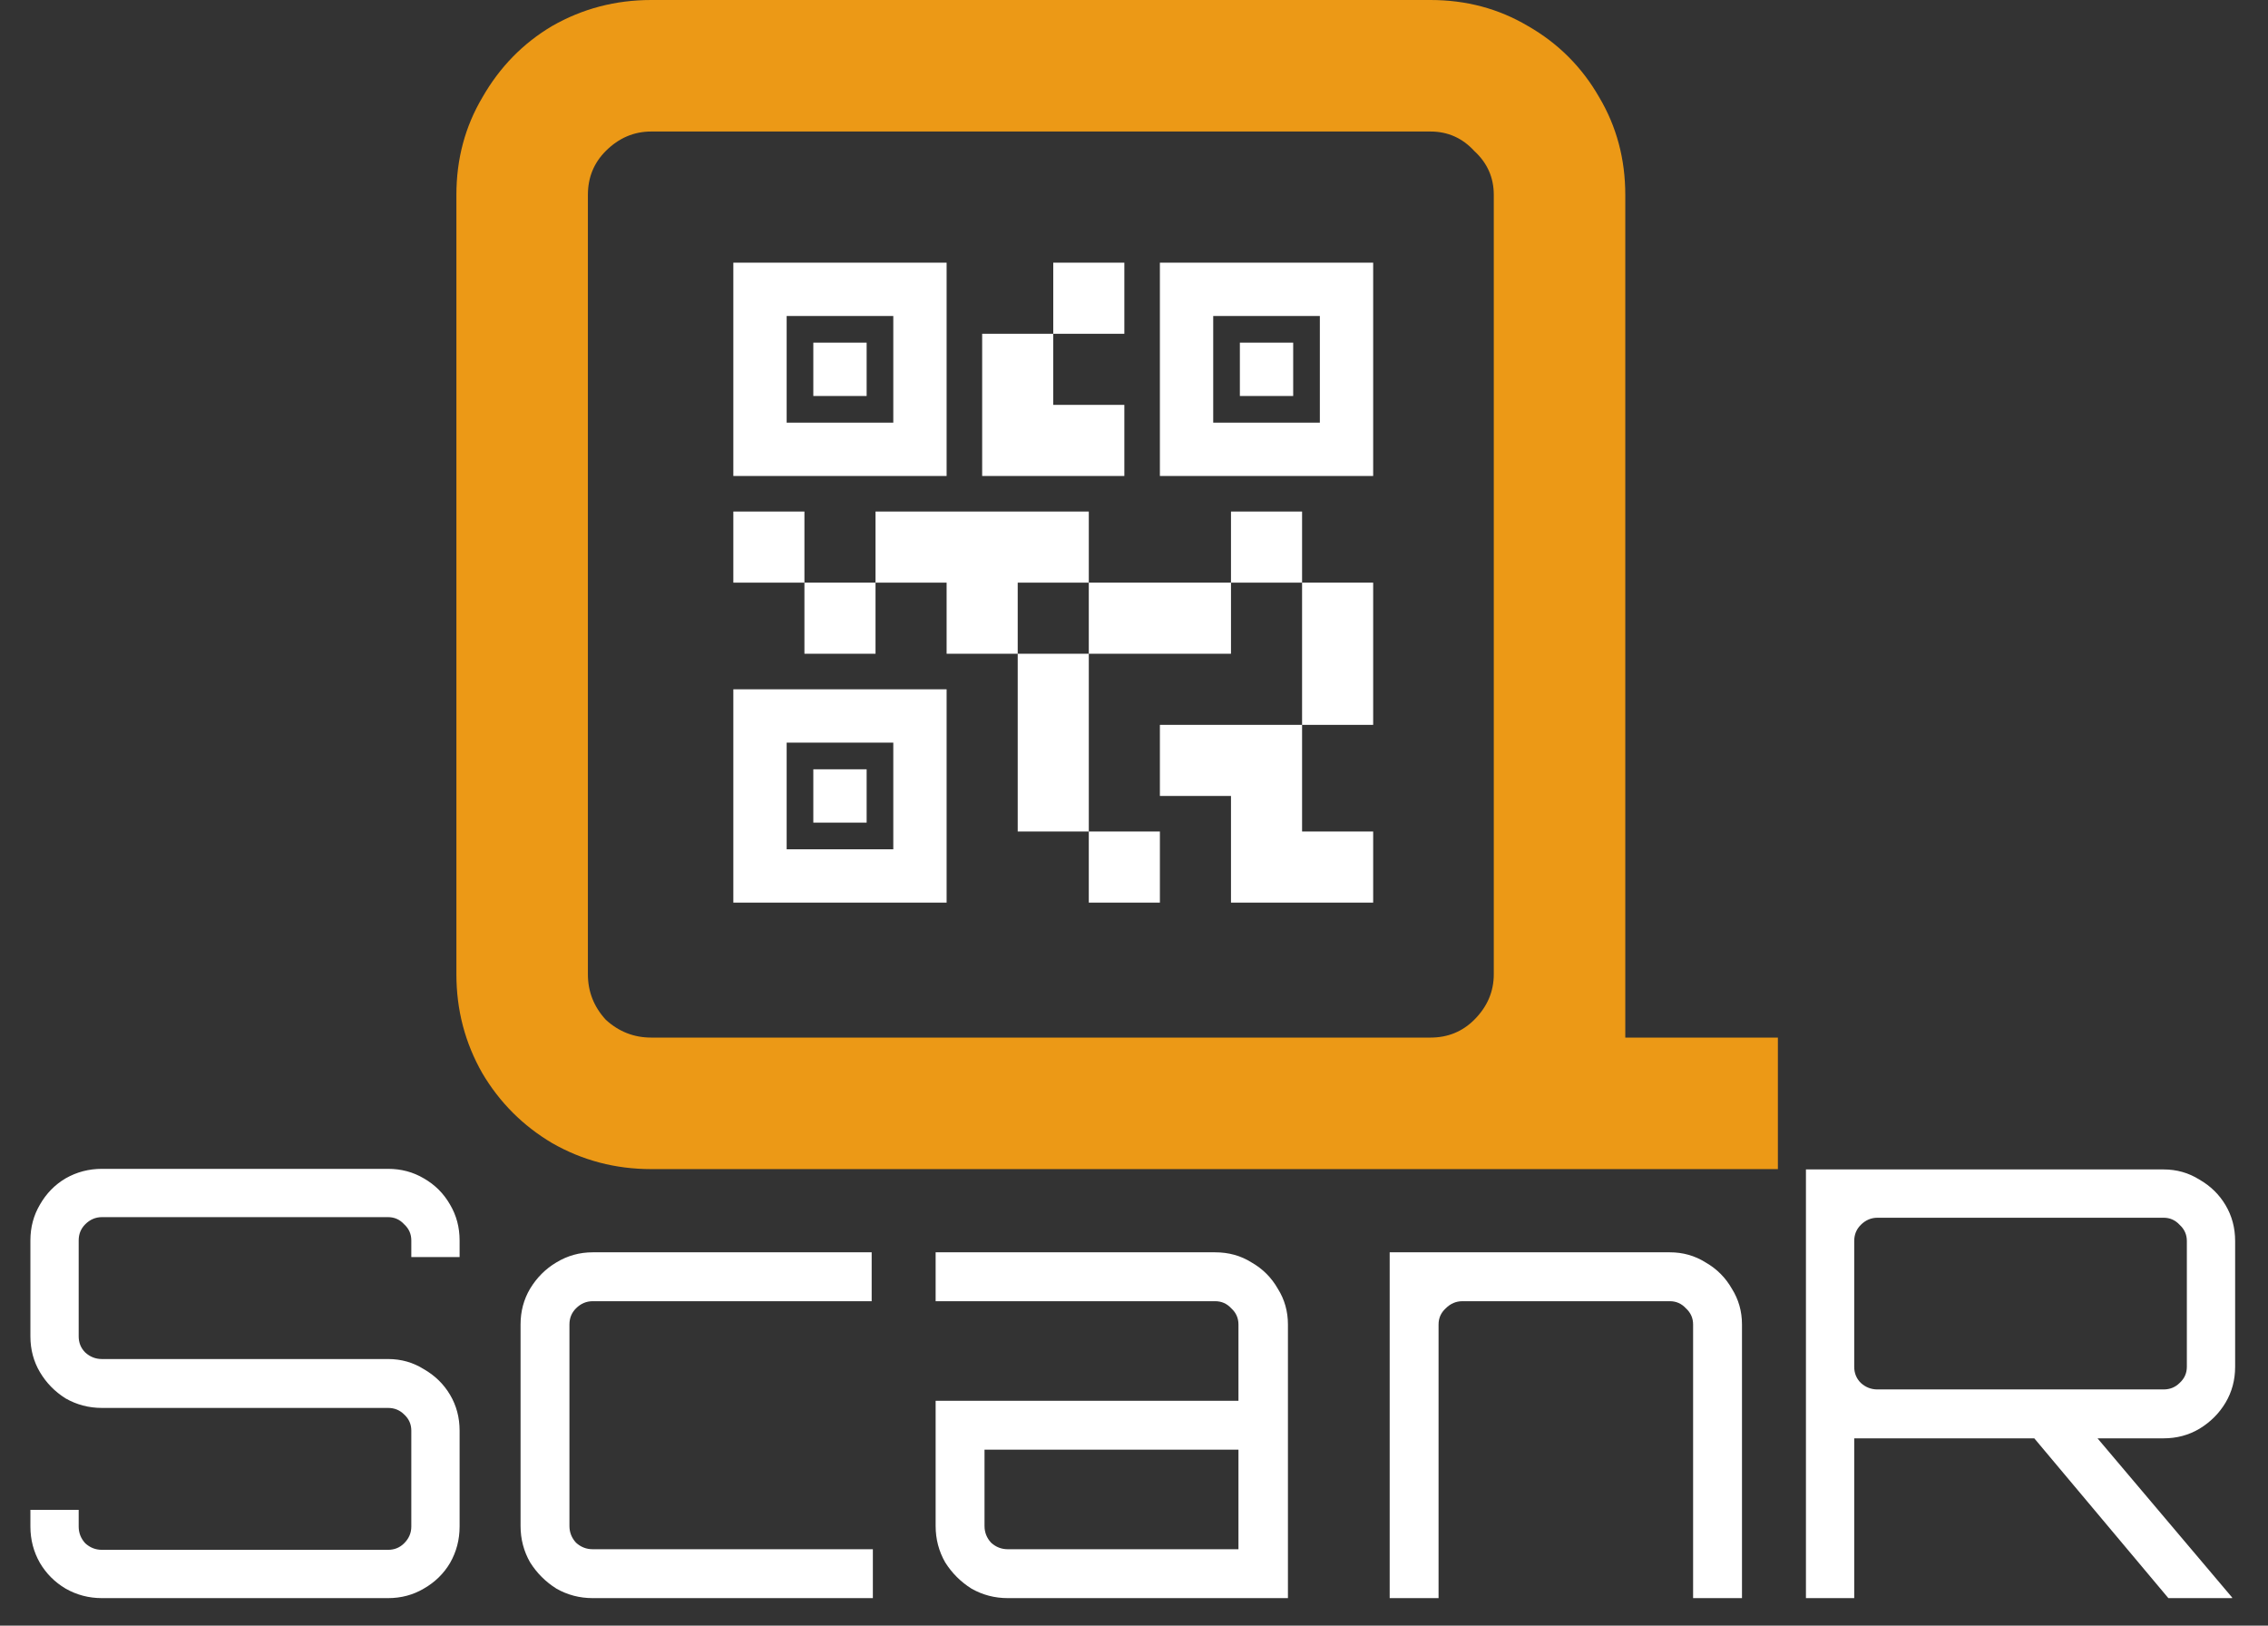 <svg width="487" height="349" viewBox="0 0 487 349" fill="none" xmlns="http://www.w3.org/2000/svg">
<rect x="0" y="0" width="487" height="349" fill="#333333" stroke="none"/>
<path d="M21.888 343.096C19.072 343.096 16.469 342.413 14.08 341.048C11.776 339.682 9.941 337.848 8.576 335.544C7.211 333.154 6.528 330.552 6.528 327.736V324.152H16.896V327.736C16.896 329.101 17.365 330.296 18.304 331.32C19.328 332.258 20.523 332.728 21.888 332.728H83.328C84.693 332.728 85.845 332.258 86.784 331.32C87.808 330.296 88.32 329.101 88.32 327.736V307.128C88.32 305.762 87.808 304.61 86.784 303.672C85.845 302.733 84.693 302.264 83.328 302.264H21.888C19.072 302.264 16.469 301.581 14.08 300.216C11.776 298.765 9.941 296.888 8.576 294.584C7.211 292.28 6.528 289.72 6.528 286.904V266.296C6.528 263.48 7.211 260.92 8.576 258.616C9.941 256.226 11.776 254.349 14.08 252.984C16.469 251.618 19.072 250.936 21.888 250.936H83.328C86.144 250.936 88.704 251.618 91.008 252.984C93.397 254.349 95.275 256.226 96.64 258.616C98.005 260.92 98.688 263.48 98.688 266.296V269.88H88.32V266.296C88.32 264.93 87.808 263.778 86.784 262.84C85.845 261.816 84.693 261.304 83.328 261.304H21.888C20.523 261.304 19.328 261.816 18.304 262.84C17.365 263.778 16.896 264.93 16.896 266.296V286.904C16.896 288.269 17.365 289.421 18.304 290.36C19.328 291.298 20.523 291.768 21.888 291.768H83.328C86.144 291.768 88.704 292.493 91.008 293.944C93.397 295.309 95.275 297.144 96.64 299.448C98.005 301.752 98.688 304.312 98.688 307.128V327.736C98.688 330.552 98.005 333.154 96.64 335.544C95.275 337.848 93.397 339.682 91.008 341.048C88.704 342.413 86.144 343.096 83.328 343.096H21.888ZM127.266 343.096C124.45 343.096 121.847 342.413 119.458 341.048C117.154 339.597 115.277 337.72 113.826 335.416C112.461 333.026 111.778 330.424 111.778 327.608V284.344C111.778 281.528 112.461 278.968 113.826 276.664C115.277 274.274 117.154 272.397 119.458 271.032C121.847 269.581 124.45 268.856 127.266 268.856H187.17V279.352H127.266C125.901 279.352 124.706 279.864 123.682 280.888C122.743 281.826 122.274 282.978 122.274 284.344V327.608C122.274 328.973 122.743 330.168 123.682 331.192C124.706 332.13 125.901 332.6 127.266 332.6H187.426V343.096H127.266ZM216.394 343.096C213.578 343.096 210.975 342.413 208.586 341.048C206.282 339.597 204.405 337.72 202.954 335.416C201.589 333.026 200.906 330.424 200.906 327.608V300.728H265.93V284.344C265.93 282.978 265.418 281.826 264.394 280.888C263.455 279.864 262.303 279.352 260.938 279.352H200.906V268.856H260.938C263.839 268.856 266.442 269.581 268.746 271.032C271.135 272.397 273.013 274.274 274.378 276.664C275.829 278.968 276.554 281.528 276.554 284.344V343.096H216.394ZM216.394 332.6H265.93V311.224H211.402V327.608C211.402 328.973 211.871 330.168 212.81 331.192C213.834 332.13 215.029 332.6 216.394 332.6ZM298.402 343.096V268.856H358.562C361.378 268.856 363.938 269.581 366.242 271.032C368.631 272.397 370.509 274.274 371.874 276.664C373.325 278.968 374.05 281.528 374.05 284.344V343.096H363.554V284.344C363.554 282.978 363.042 281.826 362.018 280.888C361.079 279.864 359.927 279.352 358.562 279.352H314.018C312.653 279.352 311.458 279.864 310.434 280.888C309.41 281.826 308.898 282.978 308.898 284.344V343.096H298.402ZM465.607 343.096L435.527 307.256H449.095L479.303 342.968V343.096H465.607ZM387.783 343.096V251.064H464.583C467.399 251.064 469.959 251.789 472.263 253.24C474.652 254.605 476.53 256.44 477.895 258.744C479.26 261.048 479.943 263.608 479.943 266.424V293.432C479.943 296.248 479.26 298.808 477.895 301.112C476.53 303.416 474.652 305.293 472.263 306.744C469.959 308.109 467.399 308.792 464.583 308.792H398.151V343.096H387.783ZM403.143 298.296H464.583C465.948 298.296 467.1 297.826 468.039 296.888C469.063 295.949 469.575 294.797 469.575 293.432V266.424C469.575 265.058 469.063 263.906 468.039 262.968C467.1 261.944 465.948 261.432 464.583 261.432H403.143C401.778 261.432 400.583 261.944 399.559 262.968C398.62 263.906 398.151 265.058 398.151 266.424V293.432C398.151 294.797 398.62 295.949 399.559 296.888C400.583 297.826 401.778 298.296 403.143 298.296Z" fill="white"/>
<path d="M249.06 193.78H233.794V178.515H249.06V193.78ZM233.794 140.351H218.529V178.515H233.794V140.351ZM294.856 125.086H279.591V155.617H294.856V125.086ZM279.591 109.82H264.325V125.086H279.591V109.82ZM187.998 125.086H172.732V140.351H187.998V125.086ZM172.732 109.82H157.467V125.086H172.732V109.82ZM226.162 71.657H241.427V56.391H226.162V71.657ZM168.916 67.84V90.738H191.814V67.84H168.916ZM203.263 102.188H157.467V56.391H203.263V102.188ZM168.916 159.433V182.331H191.814V159.433H168.916ZM203.263 193.78H157.467V147.984H203.263V193.78ZM260.509 67.84V90.738H283.407V67.84H260.509ZM294.856 102.188H249.06V56.391H294.856V102.188ZM279.591 178.515V155.617H249.06V170.882H264.325V193.78H294.856V178.515H279.591ZM264.325 125.086H233.794V140.351H264.325V125.086ZM233.794 109.82H187.998V125.086H203.263V140.351H218.529V125.086H233.794V109.82ZM241.427 102.188V86.922H226.162V71.657H210.896V102.188H241.427ZM186.09 73.565H174.641V85.014H186.09V73.565ZM186.09 165.158H174.641V176.607H186.09V165.158ZM277.682 73.565H266.233V85.014H277.682V73.565Z" fill="white"/>
<path d="M304.371 250.992V238.442L348.992 208.114V222.755H381.76V250.992H304.371ZM139.832 250.992C132.163 250.992 125.075 249.132 118.567 245.414C112.293 241.696 107.296 236.699 103.578 230.424C99.859 223.917 98 216.829 98 209.16V41.832C98 34.163 99.859 27.191 103.578 20.916C107.296 14.409 112.293 9.296 118.567 5.578C125.075 1.859 132.163 0 139.832 0H307.16C314.829 0 321.801 1.859 328.076 5.578C334.583 9.296 339.696 14.409 343.414 20.916C347.132 27.191 348.992 34.163 348.992 41.832V209.16C348.992 216.829 347.132 223.917 343.414 230.424C339.696 236.699 334.583 241.696 328.076 245.414C321.801 249.132 314.829 250.992 307.16 250.992H139.832ZM139.832 222.755H307.16C310.878 222.755 314.016 221.477 316.572 218.92C319.361 216.132 320.755 212.878 320.755 209.16V41.832C320.755 38.114 319.361 34.976 316.572 32.42C314.016 29.631 310.878 28.236 307.16 28.236H139.832C136.114 28.236 132.86 29.631 130.071 32.42C127.515 34.976 126.237 38.114 126.237 41.832V209.16C126.237 212.878 127.515 216.132 130.071 218.92C132.86 221.477 136.114 222.755 139.832 222.755Z" fill="#EC9916"/>
</svg>
